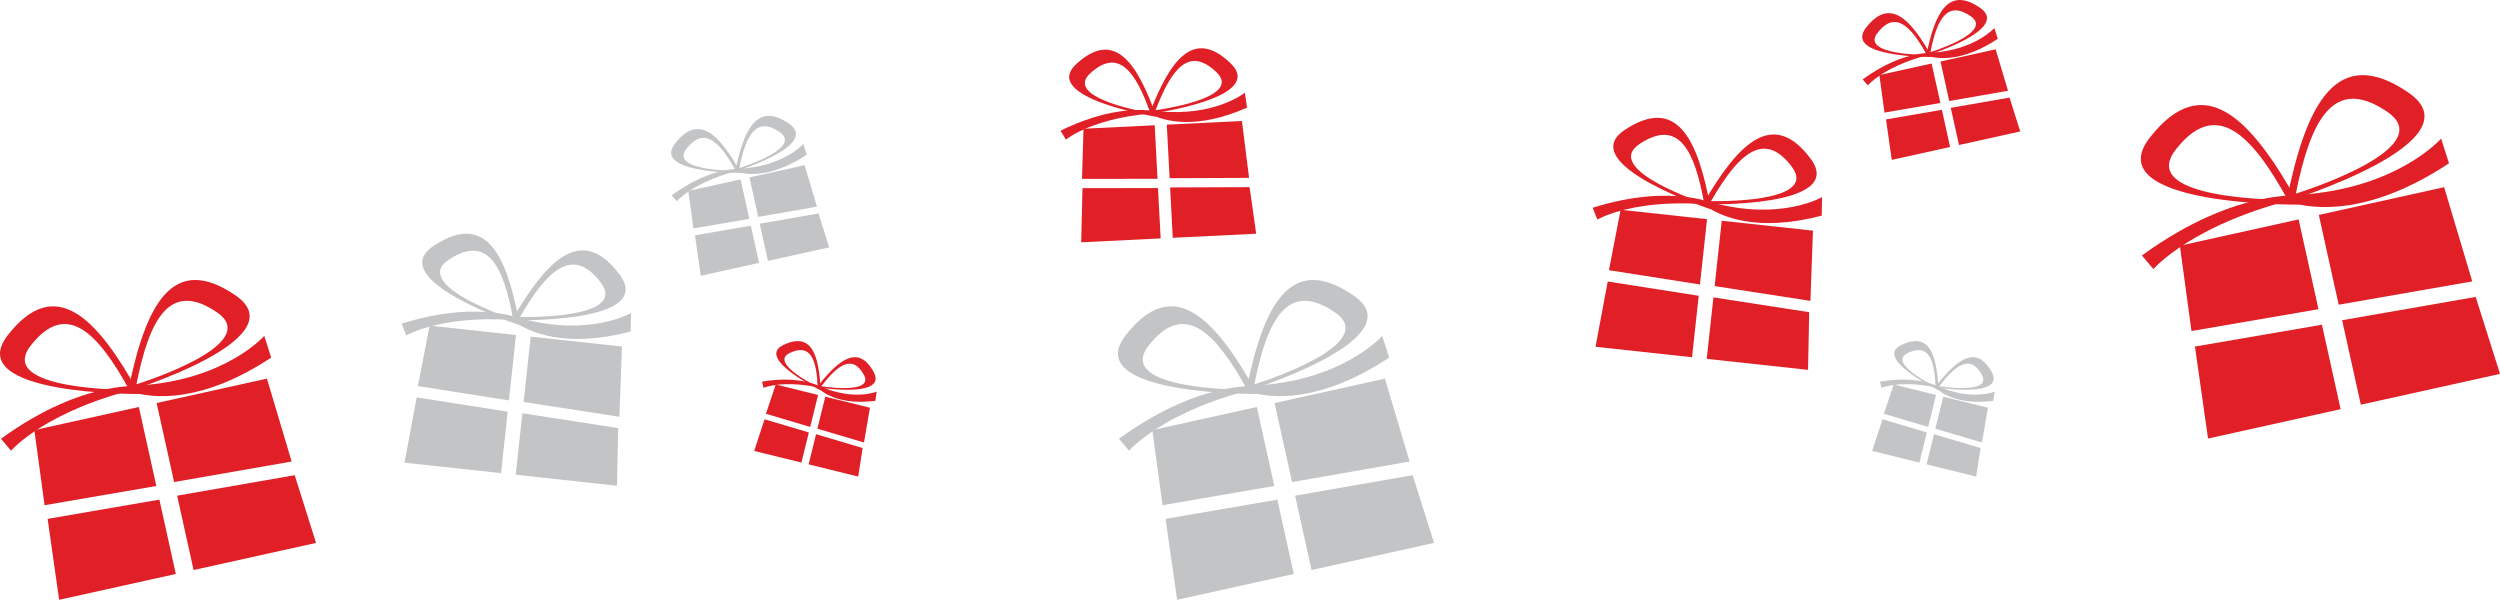 <svg xmlns="http://www.w3.org/2000/svg" id="Ebene_1" data-name="Ebene 1" viewBox="0 0 1466.95 351.95"><defs><style>.cls-1{fill:#c3c4c6;}.cls-2{fill:#e11f26;}</style></defs><path class="cls-1" d="M630.2,125.13c-13.85,17.72,38.54,17.31,38.54,17.31C656.3,119.85,644.06,107.41,630.2,125.13Zm6.69,3.09c10.4-13.29,19.58-4,28.91,13C665.8,141.2,626.51,141.51,636.89,128.22Z" transform="translate(-234.05 -41)"></path><path class="cls-1" d="M665.47,141.66s50.07-15.41,31.52-28.13S670.52,116.37,665.47,141.66Zm2.43-2.07c3.78-19,9.73-30.63,23.64-21.09S667.9,139.59,667.9,139.59Z" transform="translate(-234.05 -41)"></path><path class="cls-1" d="M666.28,141.8c6.57,2,20.81,3.41,41.16-10l-2-6.38s-11.23,12.89-36.51,14.54C666.76,140.06,663.59,141,666.28,141.8Z" transform="translate(-234.05 -41)"></path><path class="cls-1" d="M671,140.21s-17.75-2.89-42.82,15.37l3,3.5S641.68,146.69,671,140.21Z" transform="translate(-234.05 -41)"></path><polygon class="cls-1" points="439.69 128.42 406.9 134.06 403.9 112.04 434.56 105.25 439.69 128.42"></polygon><polygon class="cls-1" points="479.39 121.25 444.9 127.27 439.77 104.09 472.13 96.93 479.39 121.25"></polygon><polygon class="cls-1" points="445.41 154.24 411.18 161.82 407.79 138.07 440.58 132.43 445.41 154.24"></polygon><polygon class="cls-1" points="486.56 145.13 450.62 153.08 445.8 131.28 480.28 125.26 486.56 145.13"></polygon><path class="cls-2" d="M238.71,237.57C211,273,315.79,272.18,315.79,272.18,290.91,227,266.42,202.13,238.71,237.57Zm13.39,6.18c20.78-26.58,39.14-7.93,57.8,26C309.9,269.71,231.32,270.33,252.1,243.75Z" transform="translate(-234.05 -41)"></path><path class="cls-2" d="M309.24,270.62s100.15-30.82,63.05-56.26S319.34,220,309.24,270.62Zm4.86-4.13c7.57-37.93,19.46-61.27,47.29-42.19S314.1,266.49,314.1,266.49Z" transform="translate(-234.05 -41)"></path><path class="cls-2" d="M310.87,270.9c13.13,4,41.61,6.82,82.31-20.08l-4.07-12.74s-22.47,25.76-73,29.07C311.82,267.43,305.48,269.28,310.87,270.9Z" transform="translate(-234.05 -41)"></path><path class="cls-2" d="M320.27,267.74s-35.5-5.79-85.64,30.72l5.91,7S261.66,280.69,320.27,267.74Z" transform="translate(-234.05 -41)"></path><polygon class="cls-2" points="91.74 285.16 26.16 296.44 20.15 252.38 81.47 238.81 91.74 285.16"></polygon><polygon class="cls-2" points="171.14 270.81 102.17 282.85 91.9 236.5 156.62 222.16 171.14 270.81"></polygon><polygon class="cls-2" points="103.17 336.79 34.71 351.95 27.94 304.46 93.52 293.17 103.17 336.79"></polygon><polygon class="cls-2" points="185.47 318.56 113.6 334.48 103.94 290.86 172.92 278.83 185.47 318.56"></polygon><path class="cls-2" d="M693.68,243.45C677.17,251.38,715.56,270,715.56,270,714.64,249,710.2,235.52,693.68,243.45Zm3.77,4.68c12.39-5.95,15.72,4.17,16.41,19.91C713.86,268,685.07,254.07,697.45,248.13Z" transform="translate(-234.05 -41)"></path><path class="cls-2" d="M713.45,268.26s42.12,6.84,33.18-9.15S726.28,251.62,713.45,268.26Zm2.52-.63c9.62-12.48,18.18-18.85,24.89-6.86S716,267.63,716,267.63Z" transform="translate(-234.05 -41)"></path><path class="cls-2" d="M714,268.65c4.08,3.82,14,10,33.67,7.55l.81-5.39s-12.85,5.35-31.9-2.58C715,267.56,712.32,267.09,714,268.65Z" transform="translate(-234.05 -41)"></path><path class="cls-2" d="M718,269.2s-11.91-8.53-36.81-4.26l.89,3.63S694.27,263.34,718,269.2Z" transform="translate(-234.05 -41)"></path><polygon class="cls-2" points="475.41 250.52 449.44 242.79 455.2 225.62 480.04 231.75 475.41 250.52"></polygon><polygon class="cls-2" points="506.98 259.63 479.63 251.56 484.26 232.78 510.47 239.25 506.98 259.63"></polygon><polygon class="cls-2" points="470.26 271.43 442.53 264.6 448.64 246.04 474.61 253.76 470.26 271.43"></polygon><polygon class="cls-2" points="503.58 279.64 474.48 272.47 478.83 254.8 506.18 262.88 503.58 279.64"></polygon><path class="cls-2" d="M865.79,78.38c-22.09,20.06,46.82,31.17,46.82,31.17C901.23,77.28,887.87,58.32,865.79,78.38Zm8.11,5.52c16.57-15,26.58-.82,35.12,23.38C909,107.28,857.34,98.94,873.9,83.9Z" transform="translate(-234.05 -41)"></path><path class="cls-2" d="M908.49,107.8s69.15-9,47.58-29.72S920.67,75.9,908.49,107.8Zm3.64-2.15c9.14-23.93,19.51-37.84,35.69-22.29S912.13,105.65,912.13,105.65Z" transform="translate(-234.05 -41)"></path><path class="cls-2" d="M909.52,108.17c8.19,4,26.59,9.08,56.27-4l-1.27-8.78s-17.59,14.33-51.16,10.85C910.53,106,906.16,106.51,909.52,108.17Z" transform="translate(-234.05 -41)"></path><path class="cls-2" d="M916,107.15s-22.67-7.73-59.62,10.53l3.11,5.24S876.13,109.08,916,107.15Z" transform="translate(-234.05 -41)"></path><polygon class="cls-2" points="679.21 104.91 634.9 104.97 635.79 75.54 677.55 73.5 679.21 104.91"></polygon><polygon class="cls-2" points="732.93 104.37 686.31 104.56 684.65 73.15 728.74 70.99 732.93 104.37"></polygon><polygon class="cls-2" points="681.05 139.89 634.42 142.18 635.18 110.41 679.49 110.34 681.05 139.89"></polygon><polygon class="cls-2" points="737.1 137.14 688.15 139.54 686.6 109.99 733.22 109.81 737.1 137.14"></polygon><path class="cls-1" d="M894.71,237.57C867,273,971.79,272.18,971.79,272.18,946.91,227,922.42,202.13,894.71,237.57Zm13.39,6.18c20.78-26.58,39.14-7.93,57.8,26C965.9,269.71,887.32,270.33,908.1,243.75Z" transform="translate(-234.05 -41)"></path><path class="cls-1" d="M965.24,270.62s100.15-30.82,63-56.26S975.34,220,965.24,270.62Zm4.86-4.13c7.57-37.93,19.46-61.27,47.29-42.19S970.1,266.49,970.1,266.49Z" transform="translate(-234.05 -41)"></path><path class="cls-1" d="M966.87,270.9c13.13,4,41.61,6.82,82.31-20.08l-4.07-12.74s-22.47,25.76-73,29.07C967.82,267.43,961.48,269.28,966.87,270.9Z" transform="translate(-234.05 -41)"></path><path class="cls-1" d="M976.27,267.74s-35.5-5.79-85.64,30.72l5.91,7S917.66,280.69,976.27,267.74Z" transform="translate(-234.05 -41)"></path><polygon class="cls-1" points="747.74 285.16 682.16 296.44 676.15 252.38 737.48 238.81 747.74 285.16"></polygon><polygon class="cls-1" points="827.14 270.81 758.16 282.85 747.9 236.5 812.62 222.16 827.14 270.81"></polygon><polygon class="cls-1" points="759.17 336.79 690.71 351.95 683.94 304.46 749.52 293.17 759.17 336.79"></polygon><polygon class="cls-1" points="841.47 318.56 769.6 334.48 759.94 290.86 828.92 278.83 841.47 318.56"></polygon><path class="cls-1" d="M1349.68,243.45c-16.51,7.93,21.88,26.56,21.88,26.56C1370.64,249,1366.2,235.52,1349.68,243.45Zm3.77,4.68c12.39-5.95,15.72,4.17,16.41,19.91C1369.86,268,1341.07,254.07,1353.45,248.13Z" transform="translate(-234.05 -41)"></path><path class="cls-1" d="M1369.45,268.26s42.12,6.84,33.18-9.15S1382.28,251.62,1369.45,268.26Zm2.52-.63c9.62-12.48,18.18-18.85,24.89-6.86S1372,267.63,1372,267.63Z" transform="translate(-234.05 -41)"></path><path class="cls-1" d="M1370,268.65c4.08,3.82,14,10,33.67,7.55l.81-5.39s-12.85,5.35-31.9-2.58C1371,267.56,1368.32,267.09,1370,268.65Z" transform="translate(-234.05 -41)"></path><path class="cls-1" d="M1374,269.2s-11.91-8.53-36.81-4.26l.89,3.63S1350.27,263.34,1374,269.2Z" transform="translate(-234.05 -41)"></path><polygon class="cls-1" points="1131.41 250.52 1105.44 242.79 1111.2 225.62 1136.04 231.75 1131.41 250.52"></polygon><polygon class="cls-1" points="1162.98 259.63 1135.63 251.56 1140.26 232.78 1166.47 239.25 1162.98 259.63"></polygon><polygon class="cls-1" points="1126.26 271.43 1098.53 264.6 1104.64 246.04 1130.61 253.76 1126.26 271.43"></polygon><polygon class="cls-1" points="1159.58 279.64 1130.48 272.47 1134.83 254.8 1162.18 262.88 1159.58 279.64"></polygon><path class="cls-1" d="M488.72,185.11C458.18,205.17,539,231.8,539,231.8,531.63,190.56,519.26,165.05,488.72,185.11Zm8.69,8.24c22.91-15,32.19,4.09,37.73,35C535.14,228.36,474.51,208.39,497.41,193.35Z" transform="translate(-234.05 -41)"></path><path class="cls-1" d="M534.39,228.89s85.08,2.35,63.15-26.88S555.32,192.6,534.39,228.89Zm4.82-1.91c15.69-27.22,30.91-42.08,47.36-20.16S539.21,227,539.21,227Z" transform="translate(-234.05 -41)"></path><path class="cls-1" d="M535.57,229.53c9.07,6.46,30.24,16.08,68.56,6l.18-10.86s-24,14-63.75,3.36C537.21,227.11,531.84,226.88,535.57,229.53Z" transform="translate(-234.05 -41)"></path><path class="cls-1" d="M543.63,229.54s-25.81-13.68-73.9,1.36l2.73,6.94S495.16,224.26,543.63,229.54Z" transform="translate(-234.05 -41)"></path><polygon class="cls-1" points="298.62 234.93 245.23 226.55 252.07 191.09 302.79 196.6 298.62 234.93"></polygon><polygon class="cls-1" points="363.45 244.55 307.25 235.87 311.41 197.53 364.94 203.34 363.45 244.55"></polygon><polygon class="cls-1" points="293.99 277.63 237.36 271.49 244.51 233.18 297.9 241.56 293.99 277.63"></polygon><polygon class="cls-1" points="362.05 285.02 302.61 278.57 306.53 242.5 362.73 251.19 362.05 285.02"></polygon><path class="cls-2" d="M1329.08,57.13c-13.86,17.72,38.54,17.31,38.54,17.31C1355.17,51.85,1342.93,39.41,1329.08,57.13Zm6.69,3.09c10.39-13.29,19.57-4,28.9,13C1364.67,73.2,1325.38,73.51,1335.77,60.22Z" transform="translate(-234.05 -41)"></path><path class="cls-2" d="M1364.34,73.66s50.07-15.41,31.52-28.13S1369.39,48.37,1364.34,73.66Zm2.43-2.07c3.79-19,9.73-30.63,23.64-21.09S1366.77,71.59,1366.77,71.59Z" transform="translate(-234.05 -41)"></path><path class="cls-2" d="M1365.15,73.8c6.57,2,20.81,3.41,41.16-10l-2-6.38S1393,70.27,1367.76,71.92C1365.63,72.06,1362.46,73,1365.15,73.8Z" transform="translate(-234.05 -41)"></path><path class="cls-2" d="M1369.85,72.21s-17.74-2.89-42.82,15.37l3,3.5S1340.55,78.69,1369.85,72.21Z" transform="translate(-234.05 -41)"></path><polygon class="cls-2" points="1138.57 60.42 1105.78 66.06 1102.77 44.04 1133.43 37.25 1138.57 60.42"></polygon><polygon class="cls-2" points="1178.27 53.25 1143.78 59.27 1138.64 36.09 1171 28.93 1178.27 53.25"></polygon><polygon class="cls-2" points="1144.28 86.24 1110.05 93.82 1106.67 70.08 1139.45 64.43 1144.28 86.24"></polygon><polygon class="cls-2" points="1185.43 77.13 1149.5 85.08 1144.67 63.28 1179.15 57.26 1185.43 77.13"></polygon><path class="cls-2" d="M1495.54,121.75c-31.48,40.28,87.59,39.33,87.59,39.33C1554.85,109.74,1527,81.47,1495.54,121.75Zm15.21,7c23.62-30.2,44.49-9,65.69,29.5C1576.44,158.27,1487.14,159,1510.75,128.77Z" transform="translate(-234.05 -41)"></path><path class="cls-2" d="M1575.69,159.31s113.8-35,71.64-63.93S1587.16,101.83,1575.69,159.31Zm5.52-4.7c8.61-43.1,22.12-69.62,53.73-47.94S1581.21,154.61,1581.21,154.61Z" transform="translate(-234.05 -41)"></path><path class="cls-2" d="M1577.54,159.62c14.92,4.5,47.29,7.76,93.54-22.81l-4.63-14.49s-25.53,29.29-83,33C1578.62,155.68,1571.41,157.78,1577.54,159.62Z" transform="translate(-234.05 -41)"></path><path class="cls-2" d="M1588.22,156s-40.34-6.58-97.32,34.91l6.72,8S1521.62,170.75,1588.22,156Z" transform="translate(-234.05 -41)"></path><polygon class="cls-2" points="1360.45 181.42 1285.92 194.24 1279.1 144.17 1348.78 128.74 1360.45 181.42"></polygon><polygon class="cls-2" points="1450.67 165.12 1372.29 178.79 1360.63 126.12 1434.17 109.83 1450.67 165.12"></polygon><polygon class="cls-2" points="1373.44 240.09 1295.64 257.32 1287.95 203.35 1362.46 190.53 1373.44 240.09"></polygon><polygon class="cls-2" points="1466.95 219.38 1385.29 237.46 1374.31 187.9 1452.69 174.23 1466.95 219.38"></polygon><path class="cls-2" d="M1187.59,117.11c-30.54,20.06,50.31,46.69,50.31,46.69C1230.5,122.56,1218.13,97.05,1187.59,117.11Zm8.69,8.24c22.91-15,32.19,4.09,37.73,35C1234,160.36,1173.38,140.39,1196.28,125.35Z" transform="translate(-234.05 -41)"></path><path class="cls-2" d="M1233.26,160.89s85.08,2.35,63.15-26.88S1254.19,124.6,1233.26,160.89Zm4.82-1.91c15.69-27.22,30.91-42.08,47.36-20.16S1238.08,159,1238.08,159Z" transform="translate(-234.05 -41)"></path><path class="cls-2" d="M1234.44,161.53c9.08,6.46,30.25,16.08,68.56,6l.18-10.86s-24,14-63.75,3.36C1236.08,159.11,1230.72,158.88,1234.44,161.53Z" transform="translate(-234.05 -41)"></path><path class="cls-2" d="M1242.5,161.54s-25.81-13.68-73.9,1.36l2.73,6.94S1194,156.26,1242.5,161.54Z" transform="translate(-234.05 -41)"></path><polygon class="cls-2" points="997.5 166.93 944.1 158.55 950.94 123.09 1001.66 128.6 997.5 166.93"></polygon><polygon class="cls-2" points="1062.32 176.55 1006.12 167.87 1010.28 129.53 1063.81 135.34 1062.32 176.55"></polygon><polygon class="cls-2" points="992.86 209.63 936.23 203.49 943.38 165.18 996.77 173.56 992.86 209.63"></polygon><polygon class="cls-2" points="1060.92 217.03 1001.48 210.57 1005.4 174.5 1061.6 183.19 1060.92 217.03"></polygon></svg>